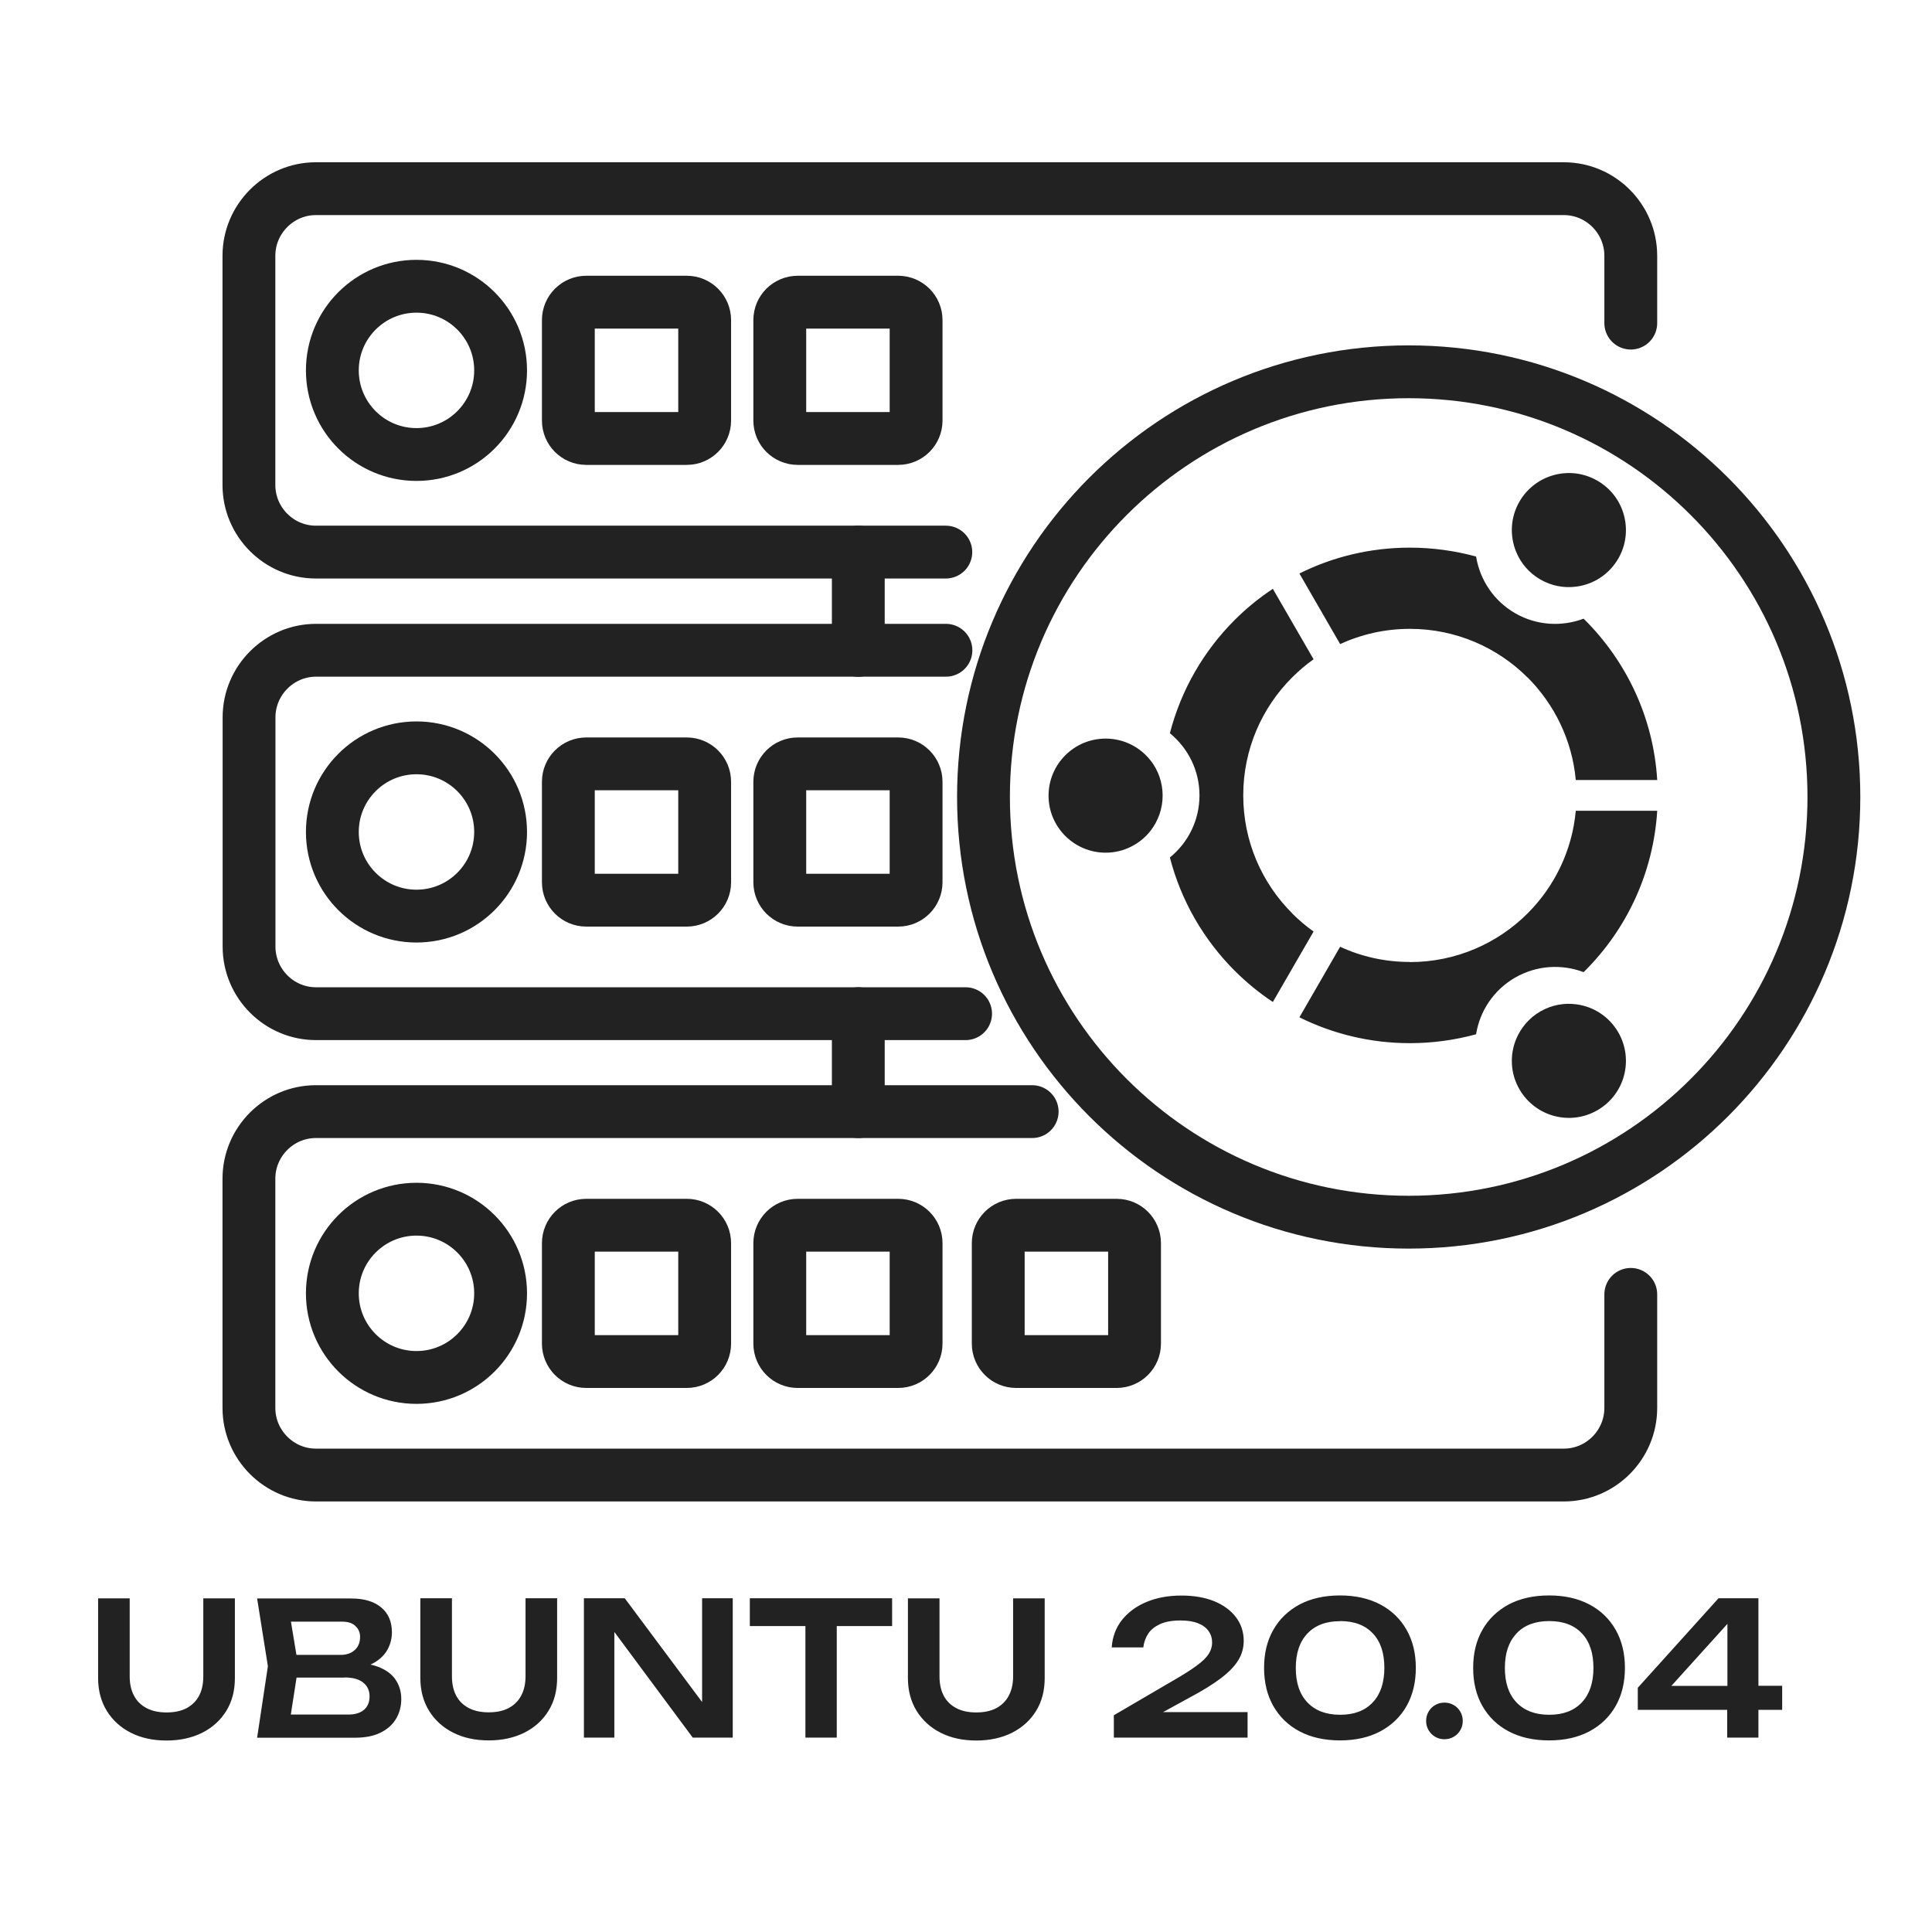 <?xml version="1.0" encoding="UTF-8"?> <svg xmlns="http://www.w3.org/2000/svg" width="256" height="256" viewBox="0 0 256 256" fill="none"><path d="M125.326 73.155H41.853C36.969 73.155 32.984 69.155 32.984 64.271V33.884C32.984 29 36.984 25 41.853 25H207.217C212.101 25 216.086 29 216.086 33.884V42.814" stroke="#222222" stroke-width="7" stroke-miterlimit="22.926" stroke-linecap="round" stroke-linejoin="round"></path><path d="M55.186 60.225C61.342 60.225 66.333 55.234 66.333 49.077C66.333 42.921 61.342 37.93 55.186 37.93C49.029 37.93 44.038 42.921 44.038 49.077C44.038 55.234 49.029 60.225 55.186 60.225Z" stroke="#222222" stroke-width="7" stroke-miterlimit="22.926" stroke-linecap="round" stroke-linejoin="round"></path><path d="M91 40.039H77.682C76.372 40.039 75.31 41.101 75.31 42.411V55.729C75.31 57.039 76.372 58.101 77.682 58.101H91C92.31 58.101 93.372 57.039 93.372 55.729V42.411C93.372 41.101 92.31 40.039 91 40.039Z" stroke="#222222" stroke-width="7" stroke-miterlimit="22.926" stroke-linecap="round" stroke-linejoin="round"></path><path d="M119.015 40.039H105.698C104.388 40.039 103.325 41.101 103.325 42.411V55.729C103.325 57.039 104.388 58.101 105.698 58.101H119.015C120.325 58.101 121.388 57.039 121.388 55.729V42.411C121.388 41.101 120.325 40.039 119.015 40.039Z" stroke="#222222" stroke-width="7" stroke-miterlimit="22.926" stroke-linecap="round" stroke-linejoin="round"></path><path d="M136.768 147.295H41.853C36.969 147.295 32.984 151.295 32.984 156.178V186.566C32.984 191.45 36.984 195.45 41.853 195.45H207.217C212.101 195.45 216.086 191.45 216.086 186.566V171.512" stroke="#222222" stroke-width="7" stroke-miterlimit="22.926" stroke-linecap="round" stroke-linejoin="round"></path><path d="M55.186 182.52C61.342 182.52 66.333 177.529 66.333 171.372C66.333 165.216 61.342 160.225 55.186 160.225C49.029 160.225 44.038 165.216 44.038 171.372C44.038 177.529 49.029 182.52 55.186 182.52Z" stroke="#222222" stroke-width="7" stroke-miterlimit="22.926" stroke-linecap="round" stroke-linejoin="round"></path><path d="M91 162.349H77.682C76.372 162.349 75.31 163.411 75.31 164.721V178.039C75.31 179.349 76.372 180.411 77.682 180.411H91C92.31 180.411 93.372 179.349 93.372 178.039V164.721C93.372 163.411 92.31 162.349 91 162.349Z" stroke="#222222" stroke-width="7" stroke-miterlimit="22.926" stroke-linecap="round" stroke-linejoin="round"></path><path d="M119.015 162.349H105.698C104.388 162.349 103.325 163.411 103.325 164.721V178.039C103.325 179.349 104.388 180.411 105.698 180.411H119.015C120.325 180.411 121.388 179.349 121.388 178.039V164.721C121.388 163.411 120.325 162.349 119.015 162.349Z" stroke="#222222" stroke-width="7" stroke-miterlimit="22.926" stroke-linecap="round" stroke-linejoin="round"></path><path d="M147.961 162.349H134.644C133.333 162.349 132.271 163.411 132.271 164.721V178.039C132.271 179.349 133.333 180.411 134.644 180.411H147.961C149.272 180.411 150.333 179.349 150.333 178.039V164.721C150.333 163.411 149.272 162.349 147.961 162.349Z" stroke="#222222" stroke-width="7" stroke-miterlimit="22.926" stroke-linecap="round" stroke-linejoin="round"></path><path d="M127.946 134.318H41.868C36.984 134.318 33 130.318 33 125.434V95.047C33 90.163 37 86.163 41.868 86.163H125.341" stroke="#222222" stroke-width="7" stroke-miterlimit="22.926" stroke-linecap="round" stroke-linejoin="round"></path><path d="M55.186 121.388C61.342 121.388 66.333 116.397 66.333 110.24C66.333 104.084 61.342 99.093 55.186 99.093C49.029 99.093 44.038 104.084 44.038 110.24C44.038 116.397 49.029 121.388 55.186 121.388Z" stroke="#222222" stroke-width="7" stroke-miterlimit="22.926" stroke-linecap="round" stroke-linejoin="round"></path><path d="M91 101.217H77.682C76.372 101.217 75.31 102.279 75.31 103.589V116.907C75.31 118.217 76.372 119.279 77.682 119.279H91C92.31 119.279 93.372 118.217 93.372 116.907V103.589C93.372 102.279 92.31 101.217 91 101.217Z" stroke="#222222" stroke-width="7" stroke-miterlimit="22.926" stroke-linecap="round" stroke-linejoin="round"></path><path d="M119.015 101.217H105.698C104.388 101.217 103.325 102.279 103.325 103.589V116.907C103.325 118.217 104.388 119.279 105.698 119.279H119.015C120.325 119.279 121.388 118.217 121.388 116.907V103.589C121.388 102.279 120.325 101.217 119.015 101.217Z" stroke="#222222" stroke-width="7" stroke-miterlimit="22.926" stroke-linecap="round" stroke-linejoin="round"></path><path d="M113.729 73.155V86.179" stroke="#222222" stroke-width="7" stroke-miterlimit="22.926" stroke-linecap="round" stroke-linejoin="round"></path><path d="M113.729 134.318V147.295" stroke="#222222" stroke-width="7" stroke-miterlimit="22.926" stroke-linecap="round" stroke-linejoin="round"></path><path d="M186.659 161.946C217.775 161.946 243 136.721 243 105.605C243 74.488 217.775 49.264 186.659 49.264C155.542 49.264 130.317 74.488 130.317 105.605C130.317 136.721 155.542 161.946 186.659 161.946Z" stroke="#222222" stroke-width="7" stroke-miterlimit="22.926" stroke-linecap="round" stroke-linejoin="round"></path><path fill-rule="evenodd" clip-rule="evenodd" d="M171.202 121.016C172.086 121.899 173.031 122.706 174.055 123.434L168.659 132.768C166.83 131.558 165.14 130.163 163.589 128.613C159.512 124.535 156.504 119.388 155.016 113.62C157.403 111.682 158.938 108.721 158.938 105.388C158.938 102.07 157.403 99.109 155.016 97.155C156.504 91.388 159.512 86.24 163.589 82.163C165.14 80.613 166.83 79.233 168.659 78.023L174.055 87.357C173.031 88.085 172.086 88.892 171.202 89.775C167.202 93.775 164.737 99.295 164.737 105.388C164.737 111.481 167.202 117 171.202 121V121.016ZM202.427 89.791C198.427 85.791 192.907 83.326 186.814 83.326C183.512 83.326 180.396 84.054 177.574 85.341L172.179 75.993C176.582 73.791 181.558 72.566 186.814 72.566C189.853 72.566 192.799 72.985 195.589 73.744C196.086 76.783 197.884 79.589 200.752 81.248C203.621 82.907 206.954 83.062 209.838 81.977C209.9 82.055 209.977 82.117 210.039 82.178C215.528 87.682 219.093 95.109 219.59 103.357H208.799C208.318 98.07 205.962 93.326 202.427 89.775V89.791ZM208.876 77.729C207.279 77.946 205.605 77.651 204.101 76.783C202.597 75.915 201.496 74.597 200.892 73.109C200.039 71.016 200.117 68.566 201.341 66.457C203.435 62.845 208.055 61.605 211.667 63.698C215.279 65.775 216.52 70.411 214.427 74.023C213.202 76.132 211.124 77.434 208.876 77.729ZM186.814 127.481C192.907 127.481 198.427 125.016 202.427 121.016C205.977 117.465 208.318 112.721 208.799 107.434H219.59C219.078 115.682 215.528 123.124 210.039 128.613C209.977 128.675 209.9 128.752 209.838 128.814C206.969 127.729 203.636 127.884 200.752 129.543C197.884 131.202 196.07 134.008 195.589 137.047C192.799 137.807 189.853 138.225 186.814 138.225C181.558 138.225 176.582 136.985 172.179 134.799L177.574 125.45C180.38 126.752 183.512 127.465 186.814 127.465V127.481ZM200.892 137.698C201.512 136.21 202.597 134.892 204.101 134.024C205.605 133.155 207.279 132.861 208.876 133.078C211.124 133.372 213.202 134.675 214.427 136.783C216.52 140.411 215.279 145.031 211.667 147.109C208.055 149.202 203.435 147.962 201.341 144.349C200.117 142.241 200.039 139.791 200.892 137.698ZM152.489 100.799C153.465 102.07 154.055 103.682 154.055 105.419C154.055 107.155 153.465 108.752 152.489 110.039C151.109 111.822 148.938 112.985 146.504 112.985C142.334 112.985 138.938 109.589 138.938 105.434C138.938 101.264 142.318 97.868 146.504 97.868C148.938 97.868 151.109 99.016 152.489 100.814V100.799Z" fill="#222222"></path><path fill-rule="evenodd" clip-rule="evenodd" d="M45.651 222.287H39.295L38.535 227.186H46.178C47.062 227.186 47.744 226.97 48.24 226.551C48.721 226.132 48.969 225.543 48.969 224.783C48.969 224.008 48.69 223.404 48.132 222.954C47.574 222.504 46.752 222.272 45.667 222.272L45.651 222.287ZM47.713 216.892C47.713 216.318 47.512 215.838 47.093 215.45C46.69 215.062 46.101 214.876 45.326 214.876H38.55L39.279 219.279H45.155C45.899 219.279 46.504 219.078 46.985 218.659C47.465 218.241 47.713 217.652 47.713 216.892ZM228.892 215.171L221.466 223.388H228.892V215.171ZM200.954 216.442C199.915 217.528 199.404 219.047 199.404 221.016C199.404 222.985 199.915 224.504 200.954 225.59C201.993 226.675 203.435 227.217 205.28 227.217C207.14 227.217 208.566 226.675 209.605 225.574C210.628 224.489 211.14 222.954 211.14 221C211.14 219.031 210.628 217.497 209.605 216.427C208.582 215.342 207.14 214.799 205.28 214.799C203.435 214.799 201.977 215.342 200.954 216.427V216.442ZM177.574 214.814C175.714 214.814 174.272 215.357 173.248 216.442C172.21 217.528 171.698 219.047 171.698 221.016C171.698 222.985 172.21 224.504 173.248 225.59C174.287 226.675 175.729 227.217 177.574 227.217C179.435 227.217 180.861 226.675 181.9 225.574C182.923 224.489 183.435 222.954 183.435 221C183.435 219.031 182.923 217.497 181.9 216.427C180.876 215.342 179.435 214.799 177.574 214.799V214.814ZM29.992 226.69C29.233 227.931 28.178 228.892 26.814 229.59C25.45 230.272 23.868 230.628 22.07 230.628C20.271 230.628 18.69 230.287 17.326 229.59C15.977 228.907 14.907 227.931 14.147 226.69C13.388 225.45 13 224.008 13 222.349V211.791H17.186V222.148C17.186 223.124 17.372 223.977 17.76 224.69C18.132 225.404 18.69 225.946 19.419 226.334C20.147 226.721 21.031 226.907 22.07 226.907C23.124 226.907 24.008 226.721 24.736 226.334C25.45 225.946 26.008 225.404 26.38 224.69C26.752 223.993 26.938 223.14 26.938 222.148V211.791H31.124V222.349C31.124 224.008 30.752 225.45 29.992 226.69ZM53.171 225.124C53.171 226.101 52.938 226.985 52.473 227.76C52.008 228.535 51.326 229.14 50.411 229.59C49.512 230.039 48.38 230.256 47.016 230.256H34.07L35.496 220.783L34.07 211.807H46.55C48.256 211.807 49.589 212.21 50.52 213.001C51.465 213.791 51.93 214.892 51.93 216.287C51.93 217.047 51.76 217.776 51.403 218.473C51.047 219.171 50.473 219.776 49.682 220.256C49.496 220.365 49.295 220.473 49.093 220.566C49.589 220.675 50.039 220.814 50.442 221C51.372 221.419 52.07 221.977 52.504 222.706C52.954 223.419 53.171 224.241 53.171 225.156V225.124ZM69.512 229.574C68.147 230.256 66.566 230.613 64.768 230.613C62.969 230.613 61.388 230.272 60.023 229.574C58.675 228.892 57.605 227.915 56.845 226.675C56.085 225.435 55.698 223.993 55.698 222.334V211.776H59.884V222.132C59.884 223.109 60.07 223.962 60.442 224.675C60.814 225.388 61.372 225.931 62.101 226.318C62.83 226.706 63.713 226.892 64.752 226.892C65.806 226.892 66.69 226.706 67.419 226.318C68.132 225.931 68.69 225.388 69.062 224.675C69.434 223.977 69.636 223.125 69.636 222.132V211.776H73.822V222.334C73.822 223.993 73.45 225.435 72.69 226.675C71.93 227.915 70.876 228.876 69.512 229.574ZM97.078 230.241H91.791L81.403 216.241V230.241H77.372V211.776H82.783L93.031 225.528V211.776H97.093V230.241H97.078ZM106.721 230.241V215.466H99.357V211.776H118.21V215.466H110.876V230.241H106.721ZM121.45 226.69C120.69 225.45 120.303 224.008 120.303 222.349V211.791H124.489V222.148C124.489 223.124 124.675 223.977 125.047 224.69C125.419 225.404 125.977 225.946 126.706 226.334C127.434 226.721 128.318 226.907 129.357 226.907C130.411 226.907 131.295 226.721 132.024 226.334C132.737 225.946 133.295 225.404 133.667 224.69C134.039 223.993 134.241 223.14 134.241 222.148V211.791H138.427V222.349C138.427 224.008 138.055 225.45 137.295 226.69C136.535 227.931 135.481 228.892 134.117 229.59C132.752 230.272 131.171 230.628 129.372 230.628C127.574 230.628 125.993 230.287 124.628 229.59C123.279 228.907 122.21 227.931 121.45 226.69ZM147.31 218.287C147.403 216.876 147.869 215.652 148.69 214.628C149.512 213.605 150.597 212.814 151.946 212.256C153.295 211.698 154.83 211.419 156.566 211.419C158.21 211.419 159.636 211.667 160.876 212.163C162.101 212.659 163.062 213.373 163.76 214.272C164.442 215.171 164.799 216.225 164.799 217.419C164.799 218.334 164.566 219.187 164.086 219.977C163.605 220.768 162.845 221.559 161.807 222.349C160.768 223.14 159.388 224.008 157.652 224.923L154.117 226.861H165.31V230.241H147.59V227.28L155.496 222.659C156.814 221.9 157.838 221.249 158.566 220.706C159.31 220.163 159.838 219.652 160.148 219.171C160.458 218.69 160.613 218.179 160.613 217.652C160.613 217.078 160.458 216.566 160.148 216.132C159.838 215.683 159.372 215.342 158.752 215.094C158.132 214.845 157.357 214.721 156.427 214.721C155.326 214.721 154.427 214.876 153.714 215.202C153.016 215.528 152.473 215.946 152.132 216.489C151.776 217.032 151.574 217.636 151.496 218.287H147.31ZM177.559 230.613C175.497 230.613 173.714 230.21 172.21 229.419C170.706 228.628 169.543 227.497 168.721 226.055C167.9 224.613 167.497 222.923 167.497 221C167.497 219.078 167.9 217.403 168.721 215.962C169.543 214.52 170.706 213.404 172.21 212.597C173.714 211.807 175.497 211.404 177.559 211.404C179.605 211.404 181.388 211.807 182.892 212.597C184.396 213.388 185.559 214.52 186.38 215.962C187.202 217.403 187.605 219.093 187.605 221C187.605 222.923 187.202 224.597 186.38 226.055C185.559 227.497 184.396 228.613 182.892 229.419C181.388 230.21 179.621 230.613 177.559 230.613ZM191.388 230.458C190.938 230.458 190.535 230.349 190.163 230.132C189.791 229.915 189.512 229.621 189.295 229.264C189.078 228.892 188.969 228.489 188.969 228.039C188.969 227.574 189.078 227.171 189.295 226.799C189.512 226.427 189.807 226.132 190.163 225.931C190.535 225.714 190.938 225.605 191.388 225.605C191.853 225.605 192.256 225.714 192.628 225.931C193 226.148 193.295 226.442 193.497 226.799C193.714 227.171 193.822 227.574 193.822 228.039C193.822 228.489 193.714 228.892 193.497 229.264C193.28 229.636 192.985 229.931 192.628 230.132C192.256 230.349 191.853 230.458 191.388 230.458ZM205.264 230.613C203.202 230.613 201.419 230.21 199.915 229.419C198.411 228.628 197.249 227.497 196.427 226.055C195.605 224.613 195.202 222.923 195.202 221C195.202 219.078 195.605 217.403 196.427 215.962C197.249 214.52 198.411 213.404 199.915 212.597C201.419 211.807 203.202 211.404 205.264 211.404C207.311 211.404 209.093 211.807 210.597 212.597C212.101 213.388 213.264 214.52 214.086 215.962C214.907 217.403 215.311 219.093 215.311 221C215.311 222.923 214.907 224.597 214.086 226.055C213.264 227.497 212.101 228.613 210.597 229.419C209.093 230.21 207.326 230.613 205.264 230.613ZM217.032 223.621L227.714 211.776H233.001V223.373H236.148V226.566H233.001V230.241H228.861V226.566H217.016V223.605L217.032 223.621Z" fill="#222222"></path></svg> 